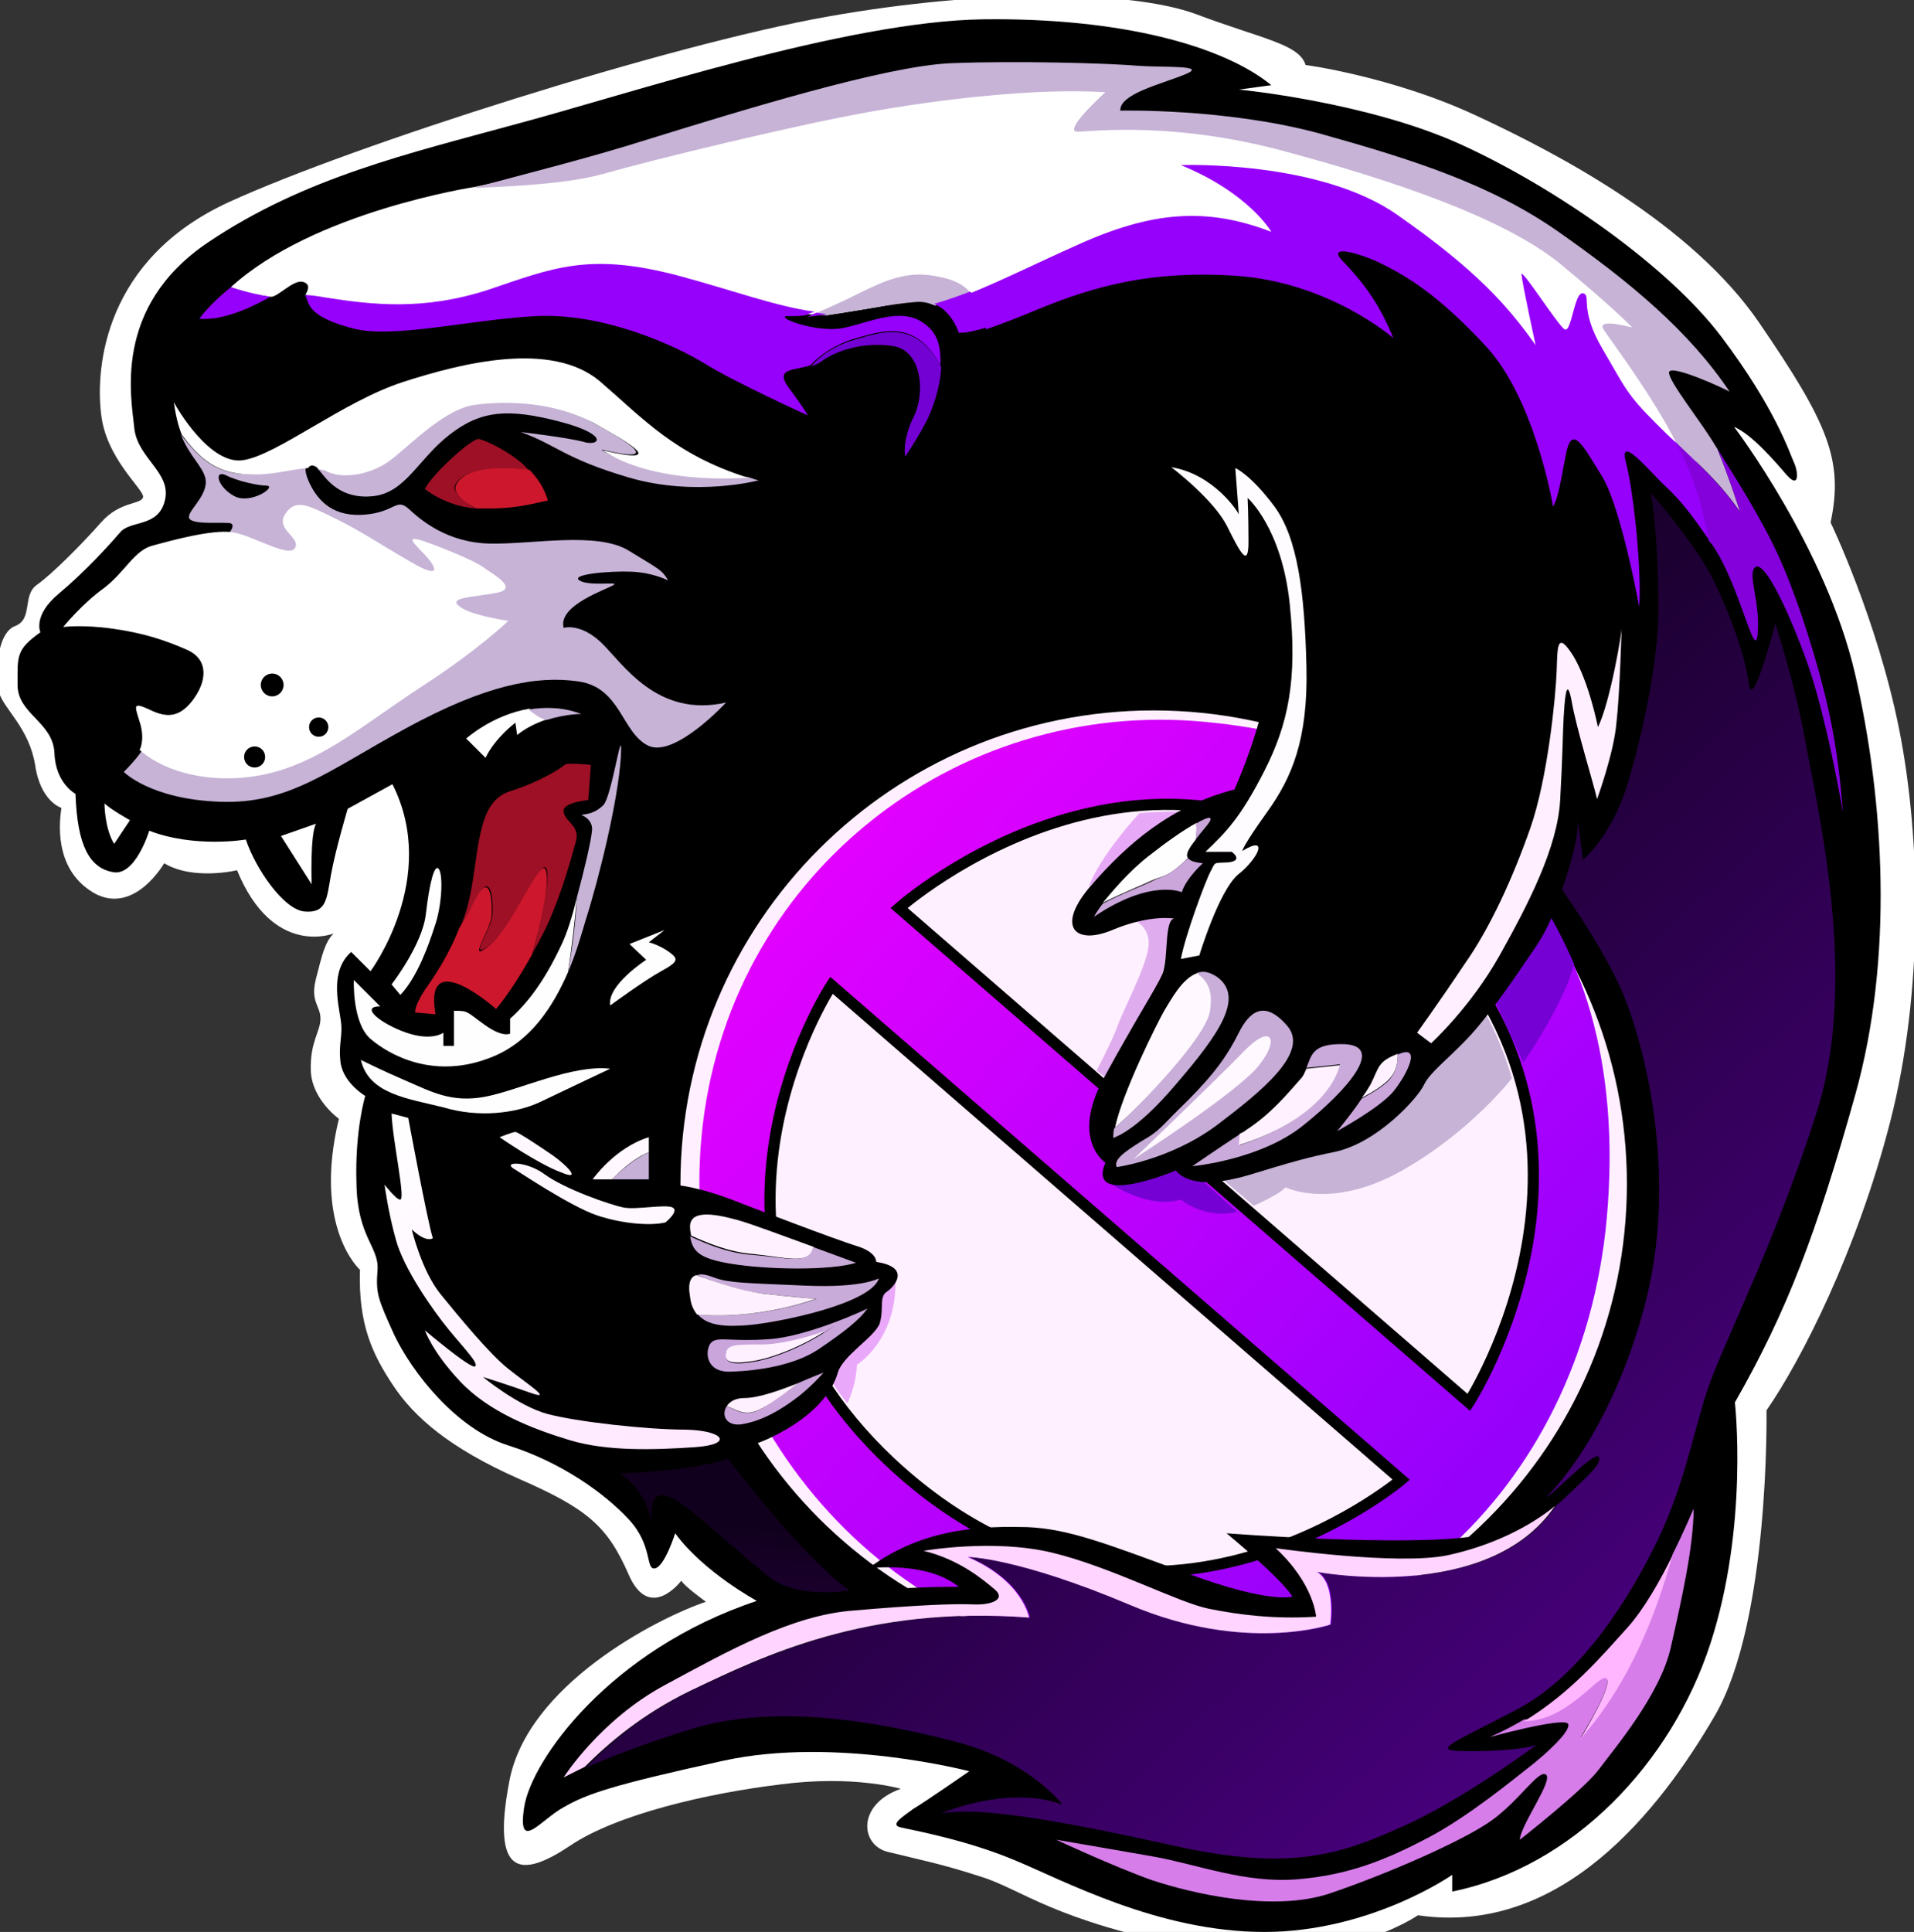 <svg width="218" height="220" viewBox="0 0 218 220" fill="none" xmlns="http://www.w3.org/2000/svg">
<rect x="0" y="0" width="218" height="220" fill="#333333" stroke="none"/>
<g clip-path="url(#clip0_686_6996)">
<path d="M80.4 182.4C80.4 182.4 77.9 180.6 77.6 180C77.6 180 74 184.8 71.6 179.3C69.2 173.8 66.9 171.8 59.1 168.4C51.2 164.9 47.2 161.4 44.8 157.8C42.4 154.2 40.8 150.8 41 144.6C41 144.6 35.6 139.8 38.6 127.4C38.6 127.4 35.5 125.2 35.4 121.9C35.3 118.6 36.5 117.5 36.5 116C36.5 114.5 35.3 114.1 36 111.4C36.7 108.7 37 107.3 38 106.3C38 106.3 31.1 109.1 27 99.1C27 99.1 22 100.3 18.7 98.3C18.7 98.3 15.4 104.1 10.9 101.8C6.5 99.4 6.6 94.5 7 92C7 92 4.6 91.3 4 87.1C3.3 82.9 0.5 80.8 -0.1 78.9C-0.6 77 -0.4 72.1 1.7 71.3C3.8 70.5 2.5 67.8 4.2 66.6C5.9 65.4 9.3 62 11.5 59.5C13.7 57 16.1 57.5 16.3 56.6C16.4 55.7 12 52.2 11.5 47C10.9 41.8 11.9 29.5 26.1 23C40.3 16.5 76.2 5.1 94.2 1.9C112.2 -1.3 128.8 -1.1 136.2 1.6C143.6 4.4 148 5 148.7 7.4C148.7 7.4 158.5 8.7 168 13.1C177.5 17.5 192.7 25.5 200.4 36.8C208.2 48.2 210 52.4 208.5 59.5C208.5 59.5 213.8 70.5 216.3 83C218.8 95.5 219.1 112.9 215.3 127.7C211.5 142.5 205.1 155 201.2 160.6C201.2 160.6 201.6 184.6 195.3 195.4C189 206.2 177.8 220.5 161.5 218.1C161.5 218.1 151.9 224.8 136 221.8C120.1 218.8 116.3 215.1 111.7 213.7C107.1 212.2 104.4 211.7 101.2 210.9C98 210.2 97.5 205.5 102.6 203.7C102.6 203.7 97.2 202.1 88.9 203.2C80.6 204.2 70.2 206.6 64.9 210.2C59.5 213.8 55.9 213.9 58 202.9C60 191.9 74.8 184.3 80.4 182.4Z" fill="white"/>
<path d="M110.4 201.7C110.4 201.7 95.2 197.7 82.4 200.5C69.6 203.3 66.8 204.3 64.2 205.8C61.6 207.2 58.9 211.1 59.7 205.8C60.5 200.5 69.4 187.9 86.2 182.3C86.2 182.3 80.1 179 76.9 174.6C76.9 174.6 75.7 178.4 74.6 178.6C73.5 178.8 74.4 176 71.6 173C68.8 170 63.9 166.5 57.9 164.6C51.9 162.7 46.9 156.2 44.9 152C43 147.8 42.8 147.3 43 144.6C43.2 142 40.7 140.9 40.6 134.8C40.4 128.7 41.6 124.8 41.6 124.8C41.6 124.8 39.2 123.4 38.8 121.1C38.5 118.8 39.1 118 38.8 116.1C38.5 114.1 37.6 110.5 40 108.4L42.2 110.6C42.2 110.6 50.1 100 44.7 89.3L39.6 92.1C39.6 92.1 38.2 96.8 37.7 99.6C37.2 102.4 37.2 104 34.7 103.8C32.3 103.6 29.1 98.9 28 95.6C28 95.6 22.2 96.6 17 94.6C17 94.6 15.4 99.9 12.8 99.3C10.2 98.8 8.8 96.3 8.6 90.4C8.6 90.4 6.3 89.2 6.2 85.7C6 82.2 2 81.3 2 78C2 74.7 1.8 74 4.6 72C4.6 72 3.7 70.1 6.7 67.6C9.7 65.1 12.5 62 13.7 60.6C14.9 59.2 18.1 60.1 18.8 56.9C19.5 53.8 15.7 52.2 15.3 48.8C15 45.5 12.7 35 23.7 27.6C34.7 20.2 46.5 17.5 58.9 14.1C71.3 10.8 96.4 2.4 112 2.2C127.6 2 139.3 5.2 144.8 9.7L141.1 10.2C141.1 10.2 155.8 11.6 166.5 16.5C177.2 21.4 190 30.3 196.1 38.4C202.2 46.5 203.8 51.5 204.3 52.6C204.8 53.6 205 55.7 203.6 54.2C202.2 52.6 199.6 49.5 197.5 48.6C197.5 48.6 208 62.4 211.3 76.8C214.6 91.2 215.7 109 211.3 124.7C206.9 140.4 203.6 149.2 197.6 159.7C197.6 159.7 199.2 173.7 194.8 187.2C190.4 200.7 179.2 212.6 165.4 215.4V213.5C165.4 213.5 156.1 220 144 220C131.9 220 121.1 214.1 115.5 211.8C110 209.5 103.9 208.4 102.6 208.1C101.3 207.8 102.8 206.9 104 206C105.5 205.1 110.4 201.7 110.4 201.7Z" fill="black"/>
<path d="M131.4 192.8C163.543 192.8 189.6 166.743 189.6 134.6C189.6 102.457 163.543 76.4 131.4 76.4C99.257 76.4 73.2 102.457 73.2 134.6C73.2 166.743 99.257 192.8 131.4 192.8Z" fill="black"/>
<path d="M131.4 188.7C161.168 188.7 185.3 164.568 185.3 134.8C185.3 105.032 161.168 80.9 131.4 80.9C101.632 80.9 77.5 105.032 77.5 134.8C77.5 164.568 101.632 188.7 131.4 188.7Z" fill="#FFEFFF"/>
<path d="M183.001 138.8C180.101 170.2 155.701 191.5 127.301 188.9C98.901 186.3 77.101 159 79.901 129.4C82.701 99.8 108.801 79.5 137.201 82.2C165.601 84.8 186.201 103.4 183.001 138.8Z" fill="url(#paint0_linear_686_6996)"/>
<path d="M94.7 112.2L159.6 168.5C159.6 168.5 130.2 193.3 101.5 166.6C75.1 141.9 94.7 112.2 94.7 112.2Z" fill="#FFF0FF" stroke="black" stroke-width="1.274" stroke-miterlimit="10"/>
<path d="M167.3 159.7L102.4 103.4C102.4 103.4 132.6 76.5 161.3 103.9C187.3 128.8 167.3 159.7 167.3 159.7Z" fill="#FFF0FF" stroke="black" stroke-width="1.274" stroke-miterlimit="10"/>
<path d="M129.8 92.6C129.7 92.6 125.2 97.6 124 101C124 101 133 92.4 134.7 92.4C134.7 92.4 131.7 92.4 129.8 92.6Z" fill="#E7A9F7"/>
<path d="M129.399 104.9C129.399 104.9 131.099 105.7 130.799 107.9C130.499 110.2 127.899 115.1 127.299 116.8C126.699 118.5 124.899 121.9 124.899 121.9L125.899 122.7C125.899 122.7 128.099 118.1 129.599 116C131.099 113.9 132.399 111.8 132.699 109.4C132.999 107 133.399 105 133.599 104.4C133.599 104.4 131.499 104.3 129.399 104.9Z" fill="#DFACEE"/>
<path d="M126.699 134.9C126.699 134.9 130.799 137.7 134.499 136.6C134.499 136.6 137.199 138.9 140.899 138L136.999 134.5C136.999 134.5 134.799 134.2 133.799 133.3C133.799 133.3 130.299 134.9 126.699 134.9Z" fill="#7601D4"/>
<path d="M142.799 137.3C142.799 137.3 145.799 136 146.399 135.2C146.399 135.2 151.599 137.8 159.499 133.4C167.399 129 172.199 122.8 172.199 122.8C170.999 118.6 169.299 115.6 169.299 115.6C169.299 115.6 163.899 121 162.999 122.2C162.099 123.4 160.699 126.2 157.699 128.1C154.699 130 150.699 131.4 147.899 131.9C145.099 132.4 139.399 134.4 139.399 134.4L142.799 137.3Z" fill="#C6B3D6"/>
<path d="M170.199 113.8L173.499 121C173.499 121 177.999 114.6 179.299 109.8C179.299 109.8 177.899 106.5 176.199 103.7C174.499 101 170.199 113.8 170.199 113.8Z" fill="#7601D4"/>
<path d="M94.7 156.5C94.5 157.4 95.6 158.6 96.5 159.8C96.5 159.8 97.5 157.9 97.6 155.4C97.6 155.4 102.1 152.7 102 145.8L101 146.3L99.6 148.7L98.4 151.4L95.2 154.5L94.7 156.5Z" fill="#EAA8FA"/>
<path d="M178.7 98.2C178.7 98.5 177.5 104 175 107.7C172.5 111.4 169.5 115.8 167.1 118.3C164.7 120.8 162.9 122.1 162.2 123.5C161.6 124.9 156.9 130.2 151.9 131.2C146.8 132.2 142.4 133.9 140.7 134.2C139 134.6 135.6 135.2 133.9 133.3C133.9 133.3 123.7 137.6 125.9 132.4C125.9 132.4 121.9 129.8 125.7 122.8C129.5 115.8 131.6 112.7 132.4 110.9C133.1 109.1 132.6 104.9 133.7 104.6C133.7 104.6 131 104.1 126.7 105.9C122.4 107.7 120.2 105.5 124.3 100.8C128.4 96.1 133.3 91.8 140.6 89.9C140.6 89.9 144.7 80.9 144.6 74.6C144.5 68.3 180.3 96.4 180.3 96.4L178.7 98.2Z" fill="black"/>
<path d="M70.5 166.9C78.2 165.9 83.1 166 88 163.6C92.9 161.2 94.8 158.4 95.4 156.4C95.9 154.4 99.6 152.3 100.2 150.7C100.7 149 100.1 147.7 101 147.1C101.9 146.5 103.8 144.3 99.8 143.7C99.8 143.7 99.9 142.6 97.6 141.9C95.3 141.2 85.6 137.5 82.8 136.4C80 135.4 77.7 134.9 75.6 134.8C73.5 134.7 67.8 134.8 67.4 135C67 135.2 70.5 166.9 70.5 166.9Z" fill="black"/>
<path d="M192 49.1L187.1 39.7L189.7 38L175.7 26.6L158 18.7L143.5 15L129 13.8L125.2 13.3L127.7 9.5L122.2 8.6L100.1 11.5L54 21.3C54 21.3 35.7 24.1 26.3 32.7C26.3 32.7 28.3 33.5 30.8 33.8C31.6 33.9 33.4 31.8 34.5 32.1C35.7 32.4 34.7 33.6 34.8 33.6L43.8 35.5L66.5 33L85.4 35.4L94.1 35.9C94.1 35.9 97.7 35.4 101.9 34.6C102.1 34.6 104.8 34.1 105 34.1C105.8 34.1 106.3 34.9 106.9 34.6C110.7 33.2 117.9 32.6 117.9 32.6L138.7 27.9L148.8 29L151.9 24.8L170.9 37.4L183.3 48.9L194.2 55.7L192 49.1Z" fill="white"/>
<path d="M168.2 174.9C160 176.2 139.7 174.6 139.7 174.6C139.7 174.6 145.9 179.7 147.2 181.8C147.2 181.8 144.8 182.7 135.3 179.2C125.8 175.7 121.7 174.1 117 173.9C112.4 173.8 105.3 173.8 98.9 178.6C98.9 178.6 105.5 177.7 109.2 180.7C109.2 180.7 100.6 180.6 95.6 181.8C90.6 183 97.8 184.6 97.8 184.6L106.5 183.4L114.1 183.1L115.7 183L114.1 180.6L111.5 178.8L108.5 176.9H112.6L125.3 180L138.6 184.3L148.1 185.1L150.7 184.7L150.8 183.1L148.6 178L161.6 178.6L169.3 176.7L173.9 174.5" fill="black"/>
<path d="M26.901 53.9C24.101 53.5 22.501 51.9 20.601 49.5C21.601 52 23.101 53.1 23.401 54.5C23.801 56.5 21.001 58.4 21.601 59.1C22.201 59.8 25.601 59.4 26.301 59.6C27.001 59.9 25.601 61.5 24.501 62L25.501 71.5C25.501 71.5 26.601 83.5 26.301 83.6C26.001 83.7 16.901 82 17.001 83.5C17.101 85 14.101 87.9 14.101 87.9C14.101 87.9 17.101 91 25.001 91.3C32.901 91.6 37.301 87.8 46.301 82.9C55.301 78 61.101 76.9 65.901 77.6C70.701 78.3 70.801 83.4 73.801 84.9C76.801 86.4 82.701 80 82.701 80C74.801 81.8 70.901 75.5 68.501 73.2C66.101 70.9 64.201 71.5 64.201 71.5C63.501 68.9 69.201 67.1 69.901 66.6C70.601 66.2 67.101 66.8 66.001 66.1C64.901 65.4 69.401 65 71.901 65.1C74.401 65.2 76.101 66.1 76.101 66.1C75.401 64.9 75.201 64.9 71.601 62.7C68.001 60.5 60.701 62 55.801 61.9C50.901 61.8 47.901 59.2 46.501 57.9C45.101 56.7 45.001 58.3 41.601 58.6C38.201 58.9 36.301 57.3 35.201 54.9C34.801 54 34.701 53.4 34.901 53.1C33.001 53.4 30.101 54.3 26.901 53.9Z" fill="#C6B3D6"/>
<path d="M68.501 51.2C75.801 52.9 71.501 50.3 67.301 48C63.001 45.6 57.701 45.4 53.901 46C50.101 46.5 45.801 51.4 43.701 52.7C41.601 54 38.701 54.5 36.801 53.5C36.601 53.4 36.401 53.3 36.101 53.3C36.201 53.4 36.301 53.5 36.401 53.6C37.201 54.6 38.801 56.9 42.501 56.5C46.201 56.1 47.601 52.3 51.201 49.5C54.801 46.7 57.901 46.5 63.701 48C69.501 49.5 68.301 50.9 66.401 50.3C64.501 49.8 59.301 49.2 59.301 49.2C63.301 50.6 64.201 52.2 71.701 54.4C79.301 56.6 86.401 54.7 86.401 54.7C85.901 54.6 85.501 54.4 85.101 54.3C73.201 54.9 68.501 51.2 68.501 51.2Z" fill="#C6B3D6"/>
<path d="M45.901 43.5C39.101 45.7 31.601 51.8 27.701 52.4C23.901 53 20.101 46.4 19.801 45.8C20.001 47.3 20.301 48.5 20.701 49.5C22.501 51.9 24.201 53.5 27.001 53.9C30.301 54.4 33.101 53.4 35.101 53.3C35.301 52.9 35.801 52.9 36.301 53.4C36.501 53.5 36.801 53.5 37.001 53.6C38.901 54.6 41.801 54.1 43.901 52.8C46.001 51.5 50.301 46.6 54.101 46.1C57.901 45.6 63.101 45.8 67.501 48.1C71.801 50.5 76.101 53 68.701 51.3C68.701 51.3 73.401 55.1 85.201 54.4C76.901 51.8 73.301 47.7 68.301 43.4C62.801 38.8 52.701 41.3 45.901 43.5Z" fill="white"/>
<path d="M44.6 126.8L46.5 127.3C46.5 127.3 48.7 139.2 49.3 141C49.3 141 48.6 141.6 46.9 140C46.9 140 48 144.7 50.2 147.4C52.4 150.1 55.7 154.1 57.8 155.8C59.9 157.5 63.2 159.6 60.4 158.6C57.6 157.6 55 156.8 55 156.8C55 156.8 59 160.1 62.3 161C65.6 161.9 73.7 162.8 78.1 162.8C82.5 162.9 83.6 164.5 79.1 164.8C74.6 165.1 69.2 165.3 64.9 164C60.6 162.7 55.7 160.8 52.4 157.3C49.2 153.9 48.4 151.5 48.4 151.5C48.4 151.5 53.6 155.9 54.1 155.6C54.6 155.3 52.9 153.6 51.1 151.4C49.3 149.2 46 144.5 45.1 141.2C44.2 138 43.8 134.9 43.8 134.9C43.8 134.9 45.2 136.7 45.6 136.6C46.2 136.5 44.7 129.8 44.6 126.8Z" fill="url(#paint1_linear_686_6996)"/>
<path d="M41.101 120.7C41.101 120.7 43.501 121.9 46.301 123.1C49.101 124.3 51.401 125.6 55.201 124.9C59.001 124.2 65.101 121.2 69.501 121.7C69.501 121.7 64.201 124.2 61.501 125.5C58.701 126.8 54.501 127.3 50.501 126.1C46.501 125.1 42.001 124.6 41.101 120.7Z" fill="#FFFEFF"/>
<path d="M69.5 114.5C69.5 114.5 73.3 111.7 75.3 110.6C77.3 109.5 77.3 109.2 76.2 108.4C75.1 107.6 73.9 107.3 73.9 107.3L75.7 105.9L71.7 107.5L73.6 109.3C73.6 109.3 69.1 112.2 69.5 114.5Z" fill="#FFFEFF"/>
<path d="M44.601 112.1C44.601 112.1 48.101 107.6 48.501 104.1C48.901 100.6 49.501 98.2 50.001 99C50.501 99.8 50.301 103.3 49.501 105.5C48.801 107.7 47.501 111.3 45.601 113.3L44.601 112.1Z" fill="white"/>
<path d="M56.9 129.5C56.9 129.5 58.4 128.9 58.7 128.9C59 128.9 61.7 130.7 63 131.6C64.3 132.5 66.5 134.6 63.9 133.5C61.2 132.5 56.9 129.5 56.9 129.5Z" fill="#FFF8FF"/>
<path d="M58.7 133.2C58.9 133.3 65 137.4 68 138.4C71 139.4 74.2 139.6 75.8 139.2C75.8 139.2 77.4 137.9 76.6 137.5C75.8 137.1 72.4 137.8 71 137.5C69.5 137.2 64.3 135.4 62 133.7C59.8 132.1 57 132.3 58.7 133.2Z" fill="#FFF8FF"/>
<path d="M73.9 131.2V129.5C70 130.7 67.5 134.3 67.5 134.3H69.7C70.6 133.4 72 132 73.9 131.2Z" fill="#FFF8FF"/>
<path d="M73.9 131.2C72 132.1 70.6 133.4 69.7 134.3H73.9V131.2Z" fill="#C7B0D7"/>
<path d="M32 95.2L35.5 100.7C35.5 100.7 35.3 95 36 93.8L32 95.2Z" fill="white"/>
<path d="M14.8 93.4C14.8 93.4 12.8 92.3 11.9 91.5C11.9 91.5 11.9 94.3 13 96.1L14.8 93.4Z" fill="white"/>
<path d="M133.4 53.2C133.4 53.2 138.3 56.9 139.8 60C141.3 63 142.2 64.7 142.2 61.7C142.2 58.7 142.1 56.7 142.1 56.7C142.1 56.7 146 60.1 146.9 68.8C147.8 77.5 146.7 82.5 144 87.8C141.3 93.1 139.7 94.7 137.3 97H140.3C140.3 97 141.7 98 139.9 98.2C138.1 98.3 138.5 98.1 137.9 99.2C137.3 100.3 135 106.5 134.5 109.2L136.6 108.8C136.6 108.8 138.8 101.5 141 99.6C143.3 97.8 144.6 95 141.5 96.9C141.5 96.9 141.5 96.4 144.3 92.5C147.1 88.6 149 84.3 148.8 75.9C148.6 67.5 147.8 61.2 145.1 57.6C142.4 54 140.7 53.3 140.7 53.3L141.1 58.6C141.1 58.4 138.3 54 133.4 53.2Z" fill="#FFFCFF"/>
<path d="M184.7 71.4C184.8 71.7 183.4 80 182 82.8C182 82.8 181 77.7 179.2 74.7C177.3 71.7 177.4 73.7 177.3 76.4C177.2 79.2 176.3 88.6 174.3 94.3C172.3 100 169.7 105.7 166.8 109.8C164 114 161.4 117.6 161.4 117.6L163 118.8C163 118.8 167.5 114.7 170.8 108.8C174.1 102.9 177.4 96.5 177.7 91.1C178 85.7 178 83.2 178.1 81.6C178.2 80 178.4 76.7 179 79.8C179.5 82.8 181.5 89.2 181.9 91C181.9 91 183.8 85.8 184.1 82.4C184.5 79 184.7 71.4 184.7 71.4Z" fill="#FFEFFF"/>
<path d="M127.2 132.9C127.2 132.9 133.2 132.1 138.5 128.2C143.8 124.2 149.2 119.8 146.6 116.8C144 113.8 142.3 115.2 141.1 117.6C139.9 120 138.5 122.1 135.3 125.3C132 128.5 132.2 128.7 130.1 129.9C128 131.2 126.8 132.1 127.2 132.9Z" fill="#C8ACD8"/>
<path d="M74.301 174.4C74.301 174.4 74.301 170.2 70.601 167.8C70.601 167.8 79.101 167.5 82.901 166.1C82.901 166.1 91.701 177.7 96.801 181.1C96.801 181.1 90.801 182.2 87.501 179.5C84.201 176.8 80.301 173.3 78.501 171.9C76.601 170.5 73.501 168.1 74.301 174.4Z" fill="url(#paint2_linear_686_6996)"/>
<path d="M92.701 142C89.401 140.8 85.401 139.3 83.901 138.9C81.301 138.2 78.401 137.7 78.601 139.9C78.601 140.2 78.701 140.4 78.701 140.7C80.501 141.5 83.001 142.6 85.801 142.8C89.601 143.2 92.301 144.1 92.701 142Z" fill="#FFF1FF"/>
<path d="M83.201 143.9C87.401 144.6 94.601 144.7 97.501 143.8C97.501 143.8 95.301 143 92.601 142C92.201 144.1 89.501 143.2 85.701 142.9C82.801 142.7 80.401 141.6 78.601 140.8C78.901 142.5 79.601 143.3 83.201 143.9Z" fill="#C9ABD9"/>
<path d="M91.7 146.4C84.9 146.1 83 146.1 81.4 145.5C80.6 145.2 79.9 145 79.4 145.2C81.9 146.2 84.5 147.1 86.9 147.3C90.3 147.7 93 147.9 93 147.9C93 147.9 86.8 150.3 79.5 149.7C80.6 151 82.7 151.1 85.2 150.9C88.7 150.6 99.1 148.5 100.1 145.6C100.1 145.5 98.5 146.7 91.7 146.4Z" fill="#C9ABD9"/>
<path d="M92.9 147.9C92.9 147.9 90.2 147.7 86.8 147.3C84.4 147 81.8 146.1 79.3 145.2C78.7 145.4 78.3 146 78.6 147.7C78.7 148.6 79 149.2 79.4 149.7C86.7 150.3 92.9 147.9 92.9 147.9Z" fill="#FFF0FF"/>
<path d="M87.601 152.5C83.201 152.8 81.901 152.2 81.101 152.8C80.301 153.4 80.101 156.3 83.201 156.2C86.301 156.1 90.501 155.5 93.301 153.6C96.101 151.7 97.901 150.3 98.801 149C98.701 149.1 92.001 152.2 87.601 152.5ZM94.101 151.6C91.901 153.1 88.301 154.7 85.701 155.1C83.101 155.5 82.601 155.1 82.701 154.1C82.901 153.2 83.801 153.2 86.801 153.2C89.801 153.2 93.901 151.7 93.901 151.7C93.901 151.7 96.301 150.1 94.101 151.6Z" fill="#CAA5DC"/>
<path d="M93.9 151.6C93.9 151.6 89.7 153.1 86.8 153.1C83.9 153.1 82.9 153.1 82.7 154C82.5 155 83 155.4 85.7 155C88.3 154.6 91.9 153 94.1 151.5C96.3 150.1 93.9 151.6 93.9 151.6Z" fill="#FFF0FF"/>
<path d="M90.9 157.5C89.9 158.3 88.6 159.2 87.1 160.2C85.3 161.3 84.5 161 82.8 160.1C82.1 161.1 82.7 162.4 84.4 162.2C87 161.8 89.3 160.3 91.1 158.9C92.8 157.5 93.8 156.3 93.8 156.3C93.8 156.3 92.5 156.8 90.9 157.5Z" fill="#CAA5DC"/>
<path d="M87.101 160.2C88.601 159.3 89.901 158.3 90.901 157.5C88.901 158.3 86.401 159.2 84.801 159.2C83.801 159.2 83.101 159.6 82.801 160.1C84.501 160.9 85.201 161.3 87.101 160.2Z" fill="#FFF0FF"/>
<path d="M67 91.1L67.3 87.1C67.3 87.1 64.6 86.8 64.3 87.1C64 87.4 61.6 89 58.1 90.1C54.6 91.2 54.6 95.9 53.7 101.2C53.4 102.8 53 104.3 52.4 105.6C52.9 104.8 53.5 103.8 54 102.8C55.9 98.7 56.2 102.4 56.1 104.1C56 105.8 53.1 109.8 55.9 107.5C58.7 105.1 61.8 97 62.3 99.1C62.6 100.5 61.7 104.8 60.7 108.5C61.2 107.5 61.8 106.5 62.3 105.4C64 101.7 65.1 97.6 65.6 95.8C66.1 94 64.3 93.6 64.2 92.4C64 91.4 67 91.1 67 91.1Z" fill="#9E1025"/>
<path d="M62.2 99.2C61.7 97.1 58.6 105.2 55.8 107.6C53 110 55.9 105.9 56 104.2C56.1 102.5 55.8 98.8 53.9 102.9C53.4 103.9 52.9 104.8 52.3 105.7C51.1 108.8 49.4 111.3 48.4 112.7C47.1 114.7 47.3 115.3 47.3 115.3L49.6 115.5C48.2 107.5 56.5 114.9 56.5 114.9C57.7 113.5 59.2 111.2 60.6 108.7C61.7 105 62.6 100.6 62.2 99.2Z" fill="#CC172C"/>
<path d="M63.8 107.9C61.9 111.9 60 114.3 58.1 116V117.7C58.1 117.7 57.3 118.2 55.2 116.7C53.1 115.2 53.4 115.1 51.7 115.1V119.1H50.5V117.6C50.5 117.6 49.2 118.6 46.3 117.6C43.4 116.6 40.9 114.6 43.3 114.6L40.3 111.6C40.3 111.6 40.1 116.5 42.2 118.3C44.3 120.1 49.5 123.1 56.2 120.3C60.5 118.5 63 114.6 64.7 110.7C65.1 108 65.5 104.8 65.7 102.2C65.2 104.3 64.6 106.3 63.8 107.9Z" fill="#FEFEFF"/>
<path d="M70.7 86.3C71 81.4 69.7 90.8 68.7 91.7C67.8 92.6 66.9 92.7 66.2 92.8C66.2 92.8 67.7 93.3 67.4 94.8C67.3 95.8 66.6 98.9 65.7 102.2C65.6 104.8 65.2 107.9 64.7 110.7C65.6 108.6 66.2 106.5 66.7 104.8C68.2 100.1 70.4 91.2 70.7 86.3Z" fill="#C6B3D6"/>
<path d="M53.101 84.1L55.301 86.3C56.401 84 58.701 82.3 58.701 82.3L58.901 83.7C60.001 82.8 61.201 82.3 62.301 81.9C61.401 81.6 60.801 81.1 60.301 80.7C56.101 81.4 53.101 84.1 53.101 84.1Z" fill="white"/>
<path d="M66.2 81.3C64.1 80.5 62 80.5 60.2 80.8C60.7 81.2 61.3 81.7 62.2 82C64.4 81.3 66.2 81.3 66.2 81.3Z" fill="#C6B3D6"/>
<path d="M51.9 55.1C53.1 53.2 56.6 53.2 60.2 53.5C60 53.3 59.8 53.1 59.5 52.8C57.5 51.1 55.3 50.2 54.6 50C53.9 49.7 49 54.2 48.4 55.7C48.4 55.7 50.7 57.6 54.1 57.9C52.5 56.9 51.4 55.9 51.9 55.1Z" fill="#9E1025"/>
<path d="M62.4 57C62.4 57 62 55.2 60.3 53.5C56.7 53.1 53.1 53.2 52 55.1C51.5 56 52.5 57 54.2 57.9C54.4 57.9 54.6 57.9 54.8 57.9C58.8 58 60.8 57.3 62.4 57Z" fill="#CC172C"/>
<path d="M52.4 69.1C50.8 68 54.1 68 56.6 67.5C59.2 67 56 65.3 54.9 64.5C53.9 63.8 50.5 62.4 48.2 61.6C46 60.9 47.2 61.9 48.5 63.3C49.8 64.7 50.2 66 46.8 64C43.5 62.1 41 60.4 38.1 59C35.2 57.6 33.7 56.7 32.5 58.5C31.3 60.3 34.3 61.2 33.6 62.4C32.9 63.6 28.7 60.9 26.4 60.6C24.1 60.3 19.7 61.5 17.5 62.1C15.3 62.6 14.3 65.1 11.8 67C9.3 68.8 7.2 71.4 7.2 71.4C7.2 71.4 9.4 71.1 12.9 71.6C16.4 72.1 18.8 72.9 21.3 74C23.8 75.1 23.6 77.6 21.9 79.8C20.2 82 18.6 81.6 16.8 80.7C15 79.9 15.4 80.5 16 82.5C16.5 84.4 15.9 85.4 15.9 85.4C19.3 88.4 25.5 89.5 31.3 87.9C37.1 86.3 41.6 82.4 48 78.2C54.5 74 57.9 70.7 57.9 70.7C57.9 70.7 53.7 70.1 52.4 69.1Z" fill="white"/>
<path d="M205.7 84.8C204.5 78 202.2 71 202.2 71C202.2 71 199.6 81.1 199.2 77.9C198.8 74.7 196.8 69.1 194.7 65.2C192.5 61.2 188 56.1 188 56.1C188.5 58.6 188.9 63.8 188.9 69.4C188.9 75 187.2 83.2 185.4 89.2C183.6 95.2 180.3 97.9 180.3 97.9L179.7 93.3C179.9 95.8 177.9 101.3 177.9 101.3C177.9 101.3 181.9 106.9 184.2 111.7C186.6 116.5 191.4 132.3 187.5 148C183.5 163.7 176.1 170.5 176.1 170.5C176.9 170.2 181.6 165.2 182.1 165.9C182.5 166.7 180.8 168.1 178.1 170.7C177.8 171 177.5 171.2 177.2 171.5C169.6 182.7 150.1 179 150.1 179C152.3 180.3 151.6 185 151.6 185C151.6 185 142 188.3 128.9 182.8C115.8 177.3 110.3 177.3 110.3 177.3C116.6 180 117.3 184.2 117.3 184.2C98.9 182.8 87.1 188.6 78.8 192.5C73.2 195.2 69.3 198.6 66.7 201.3C69 200.3 72.9 198.7 78.7 196.9C88.5 193.9 100.1 196.1 108.7 198.3C117.3 200.5 121 205.5 121 205.5C114.8 203.2 107.2 206.5 107.2 206.5C111.5 205.7 120.7 207.3 133.8 210.2C146.9 213.1 152.6 211.2 159.5 208.1C166.4 205.1 175 198.7 175 198.7C173.8 199.2 169.7 199.5 166.3 199.4C162.9 199.3 166.1 198.2 172.7 194.7C179.4 191.2 184.5 183.8 188.1 176.8C191.8 169.7 192.8 163.2 194.5 158.2C196.2 153.1 202.1 141.8 206.9 126.7C211.8 111.6 206.9 91.6 205.7 84.8Z" fill="url(#paint3_linear_686_6996)"/>
<path d="M78.7 192.5C86.9 188.6 98.7 182.8 117.2 184.2C117.2 184.2 116.5 180 110.2 177.3C110.2 177.3 115.8 177.3 128.8 182.8C141.8 188.3 151.5 185 151.5 185C151.5 185 152.2 180.3 150 179C150 179 169.5 182.7 177.1 171.5C174.3 173.8 170 176 164.9 177.1C159.2 178.3 145.3 176.3 145.3 176.3C149.7 180.4 149.9 184.1 149.9 184.1C145.2 184.4 141.2 183.9 137.7 183.2C134.2 182.5 126.5 178.4 119.8 176.8C113.1 175.2 105.2 176.6 105.2 176.6C109.3 177.6 112 179.9 113.3 181C114.6 182.1 113 182.8 110.8 182.7C108.6 182.6 104.1 182.8 97.2 183.4C90.3 183.9 83.1 187.9 75.7 191.9C68.3 195.9 64.2 202.4 64.2 202.4C64.2 202.4 65 202 66.6 201.2C69.2 198.6 73.1 195.2 78.7 192.5Z" fill="#FFD4FF"/>
<path d="M190.5 177C188.8 183.2 185.7 191.6 180 197.9C180 197.9 184 191.5 182.9 191C181.9 190.6 178.5 195.9 173.6 195.8C172.4 196.5 171.1 197.2 169.7 197.8C169.7 197.8 178.1 195.5 178.6 196.3C179 197.1 176 199.8 174.2 201.2C172.4 202.6 167.2 206.9 162.6 209.3C158 211.7 153.8 213.5 147.8 214C141.8 214.5 136.4 212.3 131.3 211.4C126.2 210.5 120.3 209.5 120.3 209.5C120.3 209.5 126.7 212.5 131.2 214.1C135.7 215.6 145 217.8 151.5 215.6C158 213.4 166.7 209.6 169.9 207.3C173.1 205 175.3 201.4 176.1 202.1C176.9 202.8 173.2 207.8 173.1 209.5C173.1 209.5 180.4 203.8 182.1 201.5C183.8 199.2 189.1 193 190.3 187.6C191.5 182.3 192.9 176.1 192.9 171.8C192.8 172 191.9 174.2 190.5 177Z" fill="#D67DEA"/>
<path d="M182.9 191.1C184 191.5 180 198 180 198C185.7 191.7 188.8 183.3 190.5 177.1C189.1 180 187.2 183.3 185.4 185.3C182.5 188.5 179 192.7 173.6 196C178.5 196 182 190.7 182.9 191.1Z" fill="#FFB6FF"/>
<path d="M31 79.3C31.718 79.3 32.3 78.718 32.3 78C32.3 77.282 31.718 76.7 31 76.7C30.282 76.7 29.7 77.282 29.7 78C29.7 78.718 30.282 79.3 31 79.3Z" fill="black"/>
<path d="M36.3 83.9C36.908 83.9 37.4 83.407 37.4 82.8C37.4 82.192 36.908 81.7 36.3 81.7C35.693 81.7 35.2 82.192 35.2 82.8C35.2 83.407 35.693 83.9 36.3 83.9Z" fill="black"/>
<path d="M29 87.4C29.663 87.4 30.2 86.863 30.2 86.2C30.2 85.537 29.663 85 29 85C28.337 85 27.8 85.537 27.8 86.2C27.8 86.863 28.337 87.4 29 87.4Z" fill="black"/>
<path d="M137.9 115.2C138.3 112.7 137.6 111.7 136.4 110.8C134.6 111.4 133.3 114 132.6 115.1C131.8 116.5 127.8 124.5 127 128.4C130.3 125.6 137.4 118.1 137.9 115.2Z" fill="#FFF9FF"/>
<path d="M134 123.4C138.9 117.7 141.7 113.6 138.7 111.3C137.8 110.7 137.1 110.5 136.3 110.8C137.5 111.7 138.2 112.7 137.8 115.2C137.3 118.1 130.2 125.6 126.9 128.5C126.8 128.9 126.8 129.3 126.8 129.6C126.8 129.5 129.2 129.1 134 123.4Z" fill="#C8AED8"/>
<path d="M129.101 132C129.101 132 141.101 124.3 143.401 121.3C145.801 118.3 144.801 116.5 141.701 119.7C138.601 122.9 129.101 132 129.101 132Z" fill="#FFF9FF"/>
<path d="M153.1 118.9C149.4 118.8 149.4 120.2 148.8 121.6L152.6 121.2C152.6 121.2 151.6 127 141.2 130.4L141.3 129.1C138.7 130.8 135.8 132.8 135.8 132.8C135.8 132.8 143.6 132.1 148.5 128.1C153.5 124.1 157.8 119.1 153.1 118.9Z" fill="#C9AADA"/>
<path d="M152.6 121.3L148.8 121.7C148.6 122.1 148.5 122.5 148.1 122.9C146.6 124.6 144.7 126.9 141.9 128.7C141.7 128.9 141.4 129 141.2 129.1L141.1 130.4C151.6 127.1 152.6 121.3 152.6 121.3Z" fill="#FFF1FF"/>
<path d="M159.4 120C159.3 120 159.3 120.1 159.2 120.1C159.2 121.1 159.1 121.9 158.3 122.9C157.6 123.7 156.2 124.5 155.1 125.1C153.9 126.9 152.3 128.8 152.3 128.8C152.3 128.8 157.1 126.2 158.7 124.3C160.3 122.3 161.9 119 159.4 120Z" fill="#CAA6DB"/>
<path d="M158.3 122.8C159.1 121.9 159.2 121 159.2 120C156.9 120.9 157.1 121.5 156.1 123.5C155.8 124 155.5 124.5 155.1 125C156.1 124.5 157.6 123.6 158.3 122.8Z" fill="#FFF1FF"/>
<path d="M134.801 98.2C135.001 98 135.101 97.9 135.301 97.7C135.001 97.3 135.401 96.6 136.201 95.6C136.301 94.9 136.301 94.3 136.301 93.7C134.801 94.5 132.701 96 130.801 97.5C128.501 99.3 126.701 101.5 125.601 102.8C128.001 101.6 130.301 100.7 131.101 100.3C132.401 99.7 132.801 100 134.801 98.2Z" fill="#FFFEFF"/>
<path d="M136.101 95.7C136.401 95.3 136.801 94.8 137.301 94.2C138.501 92.8 137.701 92.9 136.201 93.8C136.301 94.4 136.301 95 136.101 95.7Z" fill="#CAA6DB"/>
<path d="M134.601 101.6C135.101 100 137.001 98.3 137.001 98.3C136.001 98.2 135.501 98 135.301 97.7C135.201 97.9 135.001 98 134.801 98.2C132.801 100 132.401 99.7 131.101 100.4C130.301 100.8 127.901 101.7 125.601 102.9C124.901 103.8 124.601 104.4 124.601 104.4C131.101 100 134.601 101.6 134.601 101.6Z" fill="#CAA6DB"/>
<path d="M198.2 58.3C198.2 58.3 197 54.5 195.6 51.1C195.5 51 195.5 50.9 195.4 50.8C193.9 48.2 190 43.4 190.1 42.4C190.2 41.4 196.3 44.2 197 44.6C192.3 37.6 185.6 32.1 177.8 26.6C169.9 21 161 18.2 150.3 15.2C139.6 12.3 127.6 12.6 127.6 12.6C127.5 10.7 132.2 9.6 134.9 8.5C137.7 7.4 132.9 7.7 129.7 7.5C126.5 7.2 115.7 6.9 108.3 7.2C100.9 7.5 84.7 12.5 73.7 15.9C67.4 17.9 60.6 19.6 53.9 21.4C59.6 21.2 65.2 20.8 68.7 19.8C74.7 18.1 90.4 14.3 98.7 12.8C107 11.3 118 10 125.9 10.5C125.9 10.5 120.8 15.1 122.8 15C124.8 14.9 134 13.9 146.2 17.2C158.5 20.5 171.4 24.8 177.9 30.2C184.4 35.6 185.9 37.3 185.9 37.3C185.9 37.3 181.6 36.1 182.7 37.6C183.6 39 188.2 45 191 50.6C193.6 52.9 195.9 55 198.2 58.3Z" fill="#C6B3D6"/>
<path d="M22.7 36.3C25.2 36.5 28.1 35.3 30.8 33.8C29.6 33.6 28.1 33.3 26.3 32.7C23.8 34.7 22.7 36.3 22.7 36.3Z" fill="#9601FC"/>
<path d="M188.7 48.3C185.2 44.8 185.2 44.3 182.5 39.7C179.8 35.1 181.3 33.6 180.3 33.4C179.3 33.2 179 38 178.2 37.5C177.4 37 173.1 30.2 173.3 31.3C173.4 32.4 174.9 39.3 174.9 39.3C171.7 34.8 168.2 30.8 159.2 24.5C150.3 18.2 134.5 18.8 134.5 18.8C142.3 22 144.8 26.4 144.8 26.4C137.5 23.6 131.3 24 122.7 27.9C118 30 114.2 31.9 110.5 33.4C111.3 34.3 111.9 35.6 112.3 37.5C113.5 37.1 115.1 36.5 117.3 35.6C123.3 33.1 130 30.7 140.7 31.4C151.4 32.1 158.7 38.5 158.7 38.5C157 34.3 155 31.9 153 29.8C150.9 27.7 154.9 28.8 157.5 30.1C160.1 31.4 163.8 33.5 169.4 39.6C174.9 45.7 176.9 57.7 176.9 57.7C177.4 56.7 177.6 55.8 178.3 52C179 48.1 180.2 50.6 182.5 54.3C184.7 58 186.7 69.1 186.7 69.1C187 65.2 186.1 56.1 185.2 52.7C184.3 49.4 187.6 53.3 189.3 55C191 56.6 192 57.6 194.8 61.7C194.1 57.8 192.9 53.8 191 50.5C190.1 49.7 189.4 49 188.7 48.3Z" fill="#9601FC"/>
<path d="M77.3 31.4C67.1 28.7 63 30.5 55.6 33C48.2 35.4 42.4 34.7 37.2 33.9C36.1 33.7 35.3 33.6 34.8 33.6C34.8 33.7 34.8 33.8 34.9 33.9C35.2 34.9 35.6 36.2 40.2 37.4C44.8 38.6 53.5 36.4 61 36C68.6 35.6 76.6 39.2 80.1 41.3C83.6 43.5 92 47.3 92 47.3C92 47.3 91.8 46.8 89.8 44.1C88.2 41.9 90.5 42.2 92.3 41.6C93.4 40.4 95.2 39.2 97.2 38.6C100.1 37.8 104.2 36.1 107.1 41.6C107.2 39.9 106.9 38.2 105.7 37.2C103.1 34.8 99.7 36.5 96.3 37.3C93 38.1 87.4 35.8 90.1 36C90.5 36 91.1 36 91.8 35.9C92 35.8 92.3 35.6 92.8 35.5C88.4 34.9 83.6 33.1 77.3 31.4Z" fill="#9601FC"/>
<path d="M97.3 38.7C95.2 39.3 93.5 40.4 92.4 41.7C92.8 41.6 93.2 41.4 93.5 41.2C95.2 39.9 98.4 38.9 101.7 39.4C105 39.9 105.4 44.7 104.1 47.4C102.7 50.2 103.1 52 103.1 52C103.1 52 104.6 49.8 105.6 47.8C106.2 46.6 107.1 44.1 107.2 41.8C104.3 36.2 100.1 37.9 97.3 38.7Z" fill="#7401D3"/>
<path d="M106.3 31.4C102.1 30.7 99.2 32.9 94.9 34.8C94.1 35.2 93.4 35.4 93 35.7C93.4 35.8 93.8 35.8 94.2 35.9C97.5 35.4 101.6 34.6 104.2 34.4C105.1 34.3 105.8 34.5 106.5 34.8C107.9 34.4 109.3 33.9 110.6 33.4C109.6 32.2 108.2 31.7 106.3 31.4Z" fill="#C6B3D6"/>
<path d="M106.4 34.6C108.5 35.5 109.2 37.9 109.2 37.9C109.6 37.9 110.4 37.9 112.3 37.3C111.9 35.4 111.3 34.1 110.5 33.2C109.2 33.7 107.8 34.2 106.4 34.6Z" fill="#9601FC"/>
<path d="M92 36.1C92.6 36 93.4 35.9 94.2 35.8C93.8 35.7 93.4 35.7 93 35.6C92.5 35.8 92.2 36 92 36.1Z" fill="#9601FC"/>
<path d="M200.2 72.1C200.5 68.5 199 65.4 199.9 64.6C200.8 63.8 203.2 68.3 205.6 74.8C208 81.2 209.9 92.5 209.9 92.5C209.7 89.9 209.3 85.3 208.2 80.6C207.2 76 204.9 68.5 202.7 63.6C200.6 58.9 197.2 53.7 195.6 51.1C197 54.5 198.2 58.3 198.2 58.3C195.8 54.9 193.4 52.8 190.8 50.3C192.7 53.6 193.9 57.6 194.6 61.5C194.7 61.7 194.8 61.8 195 62C198.2 66.6 199.9 75.7 200.2 72.1Z" fill="#8401DC"/>
<path d="M30.3 55.3C31.7 55.3 28.6 57.5 26.7 56.5C24.8 55.5 24.3 53.5 25.7 54.1C27 54.8 29.5 55.3 30.3 55.3Z" fill="black"/>
</g>
<defs>
<linearGradient id="paint0_linear_686_6996" x1="93.298" y1="99.252" x2="169.041" y2="167.392" gradientUnits="userSpaceOnUse">
<stop offset="0.002" stop-color="#E101FF"/>
<stop offset="0.997" stop-color="#9601FC"/>
</linearGradient>
<linearGradient id="paint1_linear_686_6996" x1="44.195" y1="130.889" x2="72.401" y2="167.404" gradientUnits="userSpaceOnUse">
<stop stop-color="#FFFEFF"/>
<stop offset="0.943" stop-color="#FFE9FF"/>
</linearGradient>
<linearGradient id="paint2_linear_686_6996" x1="84.808" y1="156.316" x2="80.951" y2="215.982" gradientUnits="userSpaceOnUse">
<stop offset="0.294" stop-color="#11001D"/>
<stop offset="1" stop-color="#450079"/>
</linearGradient>
<linearGradient id="paint3_linear_686_6996" x1="102.09" y1="100.779" x2="181.941" y2="188.242" gradientUnits="userSpaceOnUse">
<stop offset="0.053" stop-color="#11001D"/>
<stop offset="1" stop-color="#450079"/>
</linearGradient>
<clipPath id="clip0_686_6996">
<rect width="218" height="220" fill="white"/>
</clipPath>
</defs>
</svg>
